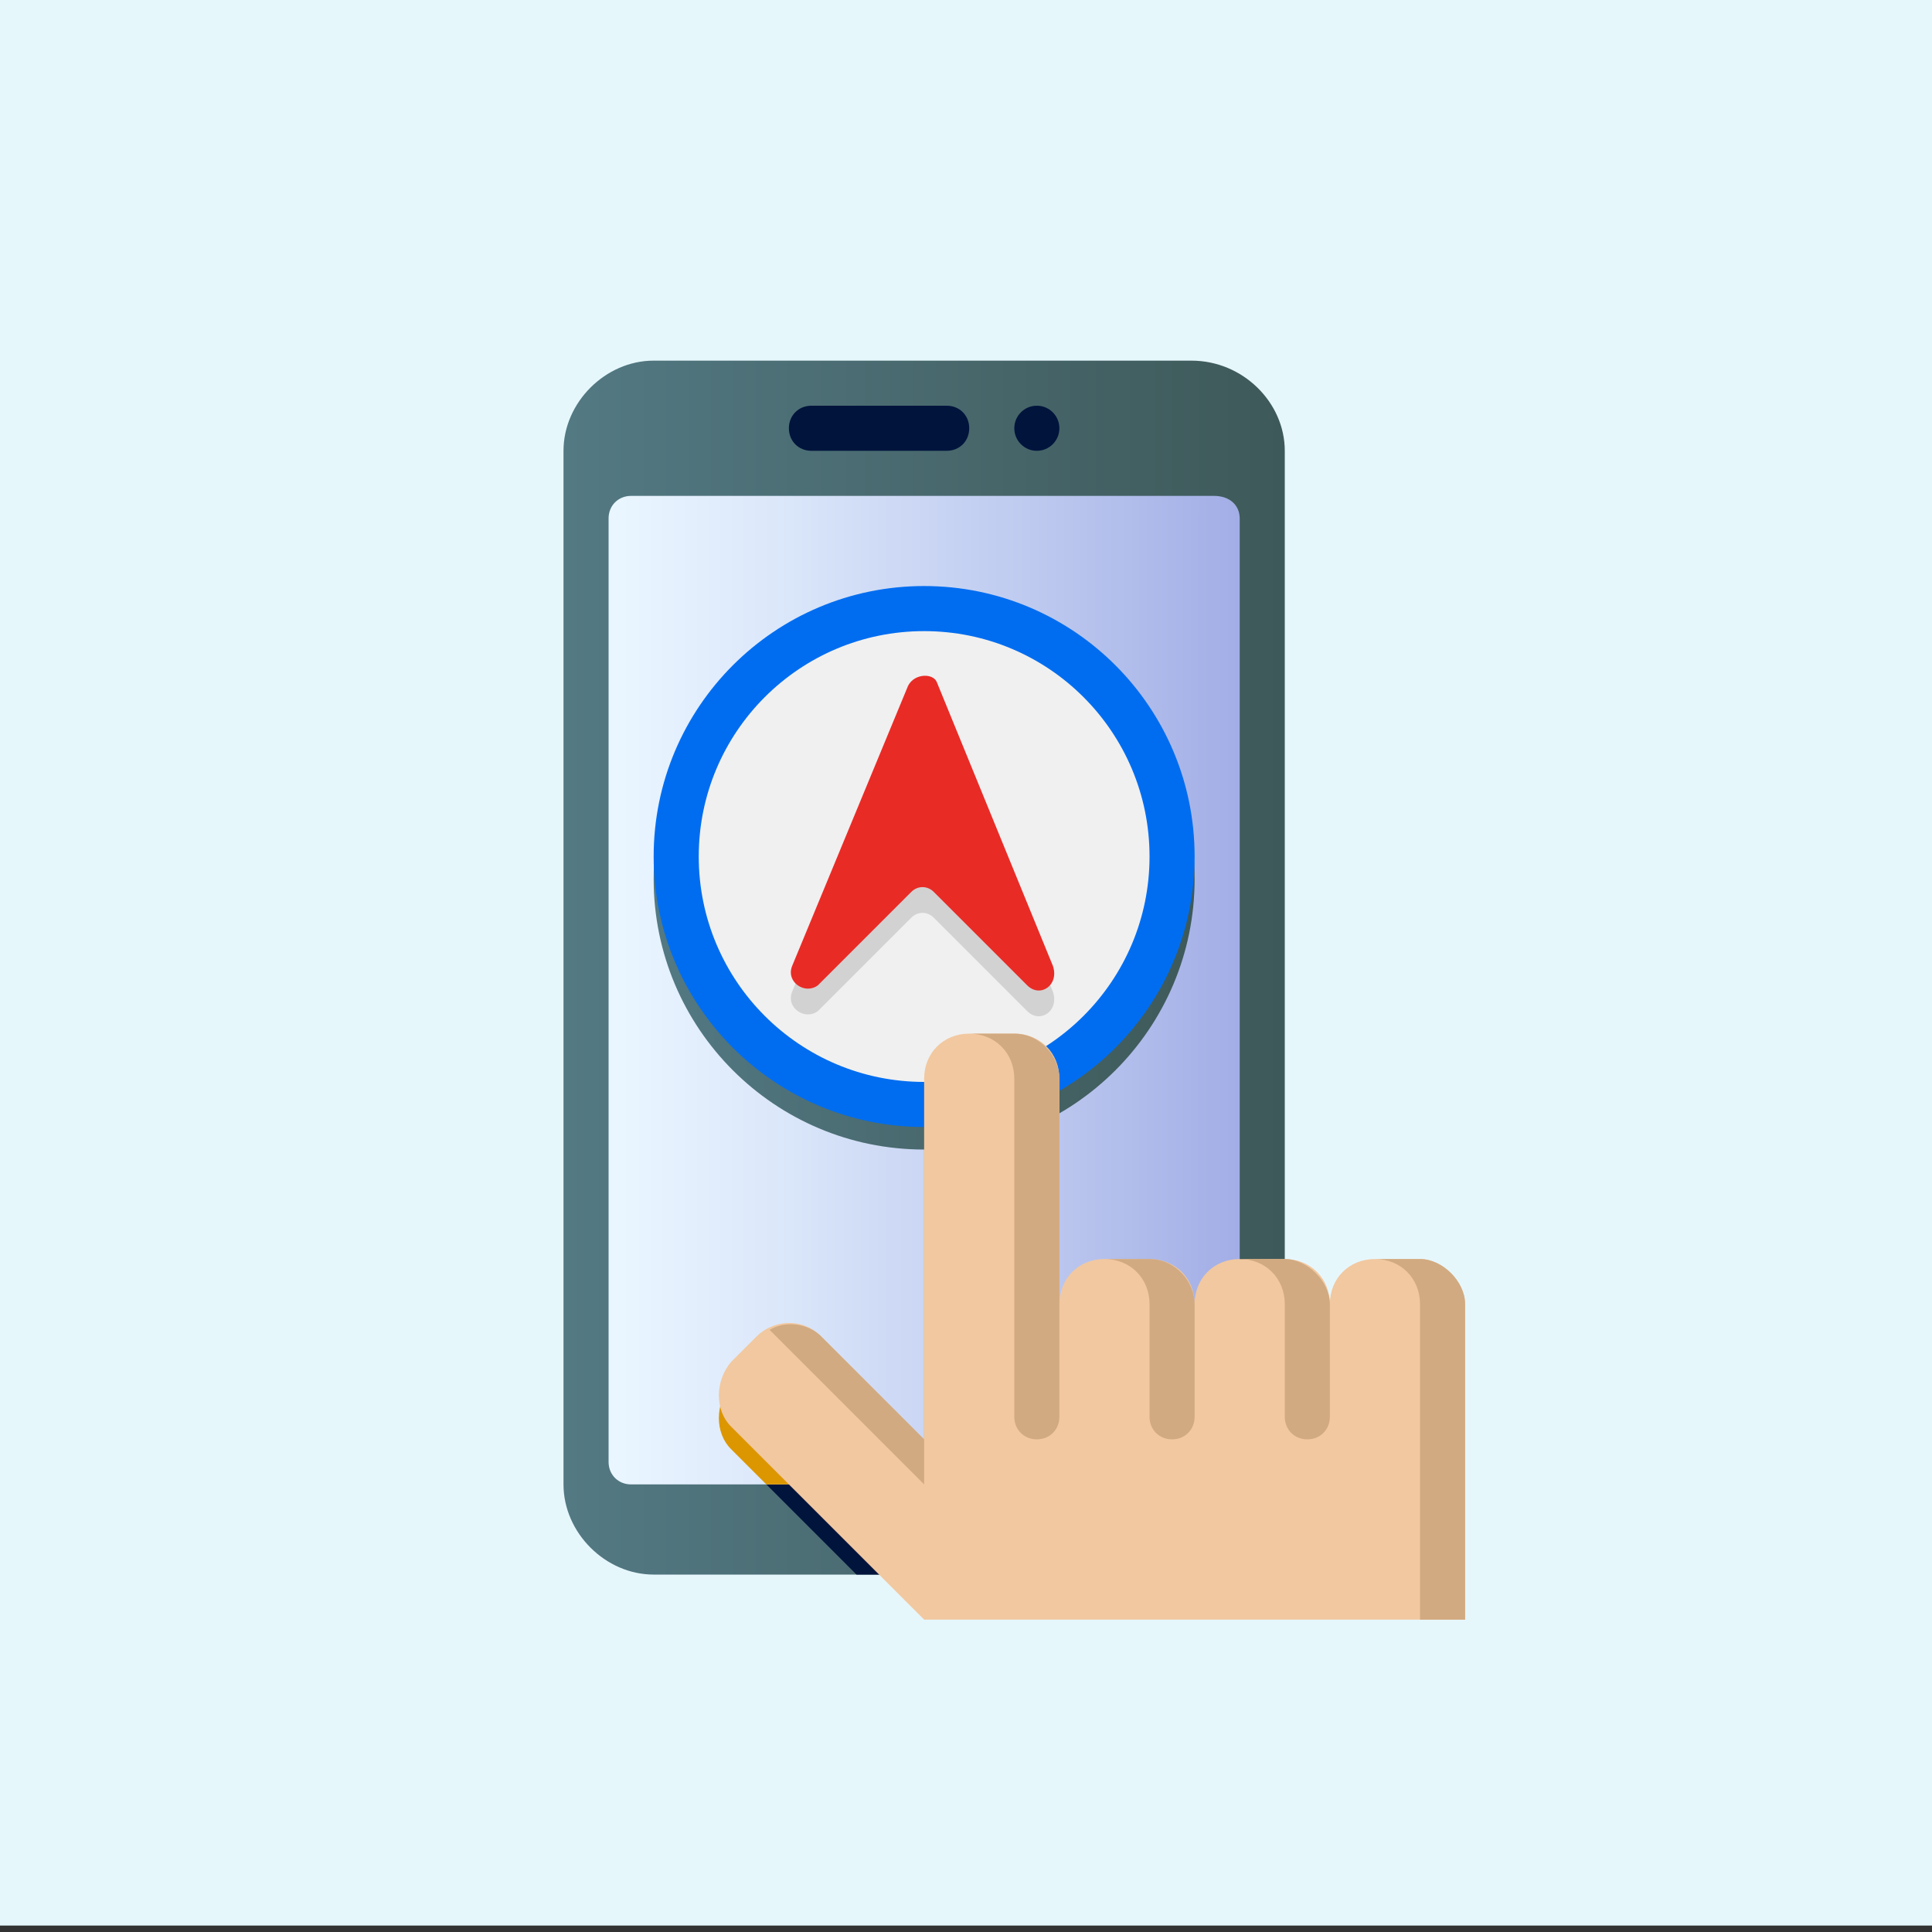 <?xml version="1.0" encoding="utf-8"?>
<!-- Generator: Adobe Illustrator 25.4.1, SVG Export Plug-In . SVG Version: 6.00 Build 0)  -->
<svg version="1.1" id="Capa_1" xmlns="http://www.w3.org/2000/svg" xmlns:xlink="http://www.w3.org/1999/xlink" x="0px" y="0px"
	 width="60px" height="60px" viewBox="0 0 60 60" style="enable-background:new 0 0 60 60;" xml:space="preserve">
<rect x="0" y="0" width="60" height="60" fill="#333333" stroke="none"/>
<style type="text/css">
	.st0{fill:#E6F7FC;}
	.st1{fill:url(#SVGID_1_);}
	.st2{fill:#00143C;}
	.st3{fill:url(#SVGID_00000044148787898351347960000013711274202223124394_);}
	.st4{fill:#DC9600;}
	.st5{fill:url(#SVGID_00000008853204337413249570000010665335097703630993_);}
	.st6{fill:#006DF0;}
	.st7{fill:#F0F0F0;}
	.st8{fill:#D2D2D2;}
	.st9{fill:#E92B26;}
	.st10{fill:#F2C8A0;}
	.st11{fill:#D1AA81;}
</style>
<rect class="st0" width="60" height="59.8"/>
<g>
	<linearGradient id="SVGID_1_" gradientUnits="userSpaceOnUse" x1="17.549" y1="30.053" x2="39.874" y2="30.053">
		<stop  offset="0" style="stop-color:#537983"/>
		<stop  offset="1" style="stop-color:#3E5959"/>
	</linearGradient>
	<path class="st1" d="M39.9,14v32.1c0,1.5-1.3,2.8-2.8,2.8H20.3c-1.5,0-2.8-1.3-2.8-2.8V14c0-1.5,1.3-2.8,2.8-2.8h16.7
		C38.6,11.2,39.9,12.5,39.9,14z"/>
</g>
<g>
	<path class="st2" d="M39.9,39.3v6.8c0,1.5-1.3,2.8-2.8,2.8H26.6l-2.8-2.8h14c0.4,0,0.7-0.3,0.7-0.7v-6.3h0.7
		C39.4,39.1,39.7,39.2,39.9,39.3z"/>
</g>
<g>
	
		<linearGradient id="SVGID_00000007390594975009930080000016971331856001252231_" gradientUnits="userSpaceOnUse" x1="18.945" y1="30.751" x2="38.472" y2="30.751">
		<stop  offset="0" style="stop-color:#EAF6FF"/>
		<stop  offset="0.258" style="stop-color:#DCE8FA"/>
		<stop  offset="0.742" style="stop-color:#B8C4ED"/>
		<stop  offset="1" style="stop-color:#A2AEE6"/>
	</linearGradient>
	<path style="fill:url(#SVGID_00000007390594975009930080000016971331856001252231_);" d="M38.5,16.1v29.3c0,0.4-0.3,0.7-0.7,0.7
		l-14,0h-4.2c-0.4,0-0.7-0.3-0.7-0.7V16.1c0-0.4,0.3-0.7,0.7-0.7h18.1C38.2,15.4,38.5,15.7,38.5,16.1z"/>
</g>
<g>
	<path class="st4" d="M38.5,39.8v5.6c0,0.4-0.3,0.7-0.7,0.7l-14,0L22.7,45c-0.5-0.5-0.5-1.4,0-2l0.8-0.8c0.5-0.5,1.4-0.6,2,0
		l3.2,3.2V34.2c0-0.8,0.6-1.4,1.4-1.4h1.4c0.8,0,1.4,0.6,1.4,1.4v7c0-0.8,0.6-1.4,1.4-1.4h1.4c0.8,0,1.4,0.6,1.4,1.4
		C37.1,40.4,37.7,39.8,38.5,39.8z"/>
</g>
<g>
	
		<linearGradient id="SVGID_00000093156973740201409330000017126050155762952612_" gradientUnits="userSpaceOnUse" x1="20.34" y1="27.263" x2="37.084" y2="27.263">
		<stop  offset="0" style="stop-color:#537983"/>
		<stop  offset="1" style="stop-color:#3E5959"/>
	</linearGradient>
	<circle style="fill:url(#SVGID_00000093156973740201409330000017126050155762952612_);" cx="28.7" cy="27.3" r="8.4"/>
</g>
<g>
	<circle class="st6" cx="28.7" cy="26.6" r="8.4"/>
</g>
<g>
	<circle class="st7" cx="28.7" cy="26.6" r="7"/>
</g>
<g>
	<path class="st8" d="M28.2,22l-3.6,8.8c-0.2,0.5,0.4,0.9,0.8,0.6l2.9-2.9c0.2-0.2,0.5-0.2,0.7,0l2.9,2.9c0.4,0.4,1,0,0.8-0.6
		L29.2,22C29,21.6,28.4,21.6,28.2,22L28.2,22z"/>
</g>
<g>
	<path class="st9" d="M28.2,21.3L24.6,30c-0.2,0.5,0.4,0.9,0.8,0.6l2.9-2.9c0.2-0.2,0.5-0.2,0.7,0l2.9,2.9c0.4,0.4,1,0,0.8-0.6
		l-3.6-8.8C29,20.9,28.4,20.9,28.2,21.3L28.2,21.3z"/>
</g>
<g>
	<circle class="st2" cx="32.2" cy="13.3" r="0.7"/>
</g>
<g>
	<path class="st2" d="M29.4,14h-4.2c-0.4,0-0.7-0.3-0.7-0.7s0.3-0.7,0.7-0.7h4.2c0.4,0,0.7,0.3,0.7,0.7S29.8,14,29.4,14z"/>
</g>
<g>
	<path class="st10" d="M45.5,40.5v9.8H28.7l-6-6c-0.5-0.5-0.5-1.4,0-2l0.8-0.8c0.5-0.5,1.4-0.6,2,0l3.2,3.2V33.5
		c0-0.8,0.6-1.4,1.4-1.4h1.4c0.8,0,1.4,0.6,1.4,1.4v7c0-0.8,0.6-1.4,1.4-1.4h1.4c0.8,0,1.4,0.6,1.4,1.4c0-0.8,0.6-1.4,1.4-1.4h1.4
		c0.8,0,1.4,0.6,1.4,1.4c0-0.8,0.6-1.4,1.4-1.4h1.4C44.8,39.1,45.5,39.8,45.5,40.5z"/>
</g>
<g>
	<path class="st11" d="M28.7,44.7v1.4l-4.8-4.8c0.5-0.3,1.2-0.2,1.6,0.2L28.7,44.7z"/>
</g>
<g>
	<path class="st11" d="M32.9,33.5V44c0,0.4-0.3,0.7-0.7,0.7c-0.4,0-0.7-0.3-0.7-0.7V33.5c0-0.8-0.6-1.4-1.4-1.4h1.4
		C32.3,32.1,32.9,32.8,32.9,33.5z"/>
</g>
<g>
	<path class="st11" d="M37.1,40.5V44c0,0.4-0.3,0.7-0.7,0.7c-0.4,0-0.7-0.3-0.7-0.7v-3.5c0-0.8-0.6-1.4-1.4-1.4h1.4
		C36.5,39.1,37.1,39.8,37.1,40.5z"/>
</g>
<g>
	<path class="st11" d="M41.3,40.5V44c0,0.4-0.3,0.7-0.7,0.7c-0.4,0-0.7-0.3-0.7-0.7v-3.5c0-0.8-0.6-1.4-1.4-1.4h1.4
		C40.6,39.1,41.3,39.8,41.3,40.5z"/>
</g>
<g>
	<path class="st11" d="M45.5,40.5v9.8h-1.4v-9.8c0-0.8-0.6-1.4-1.4-1.4h1.4C44.8,39.1,45.5,39.8,45.5,40.5z"/>
</g>
</svg>
